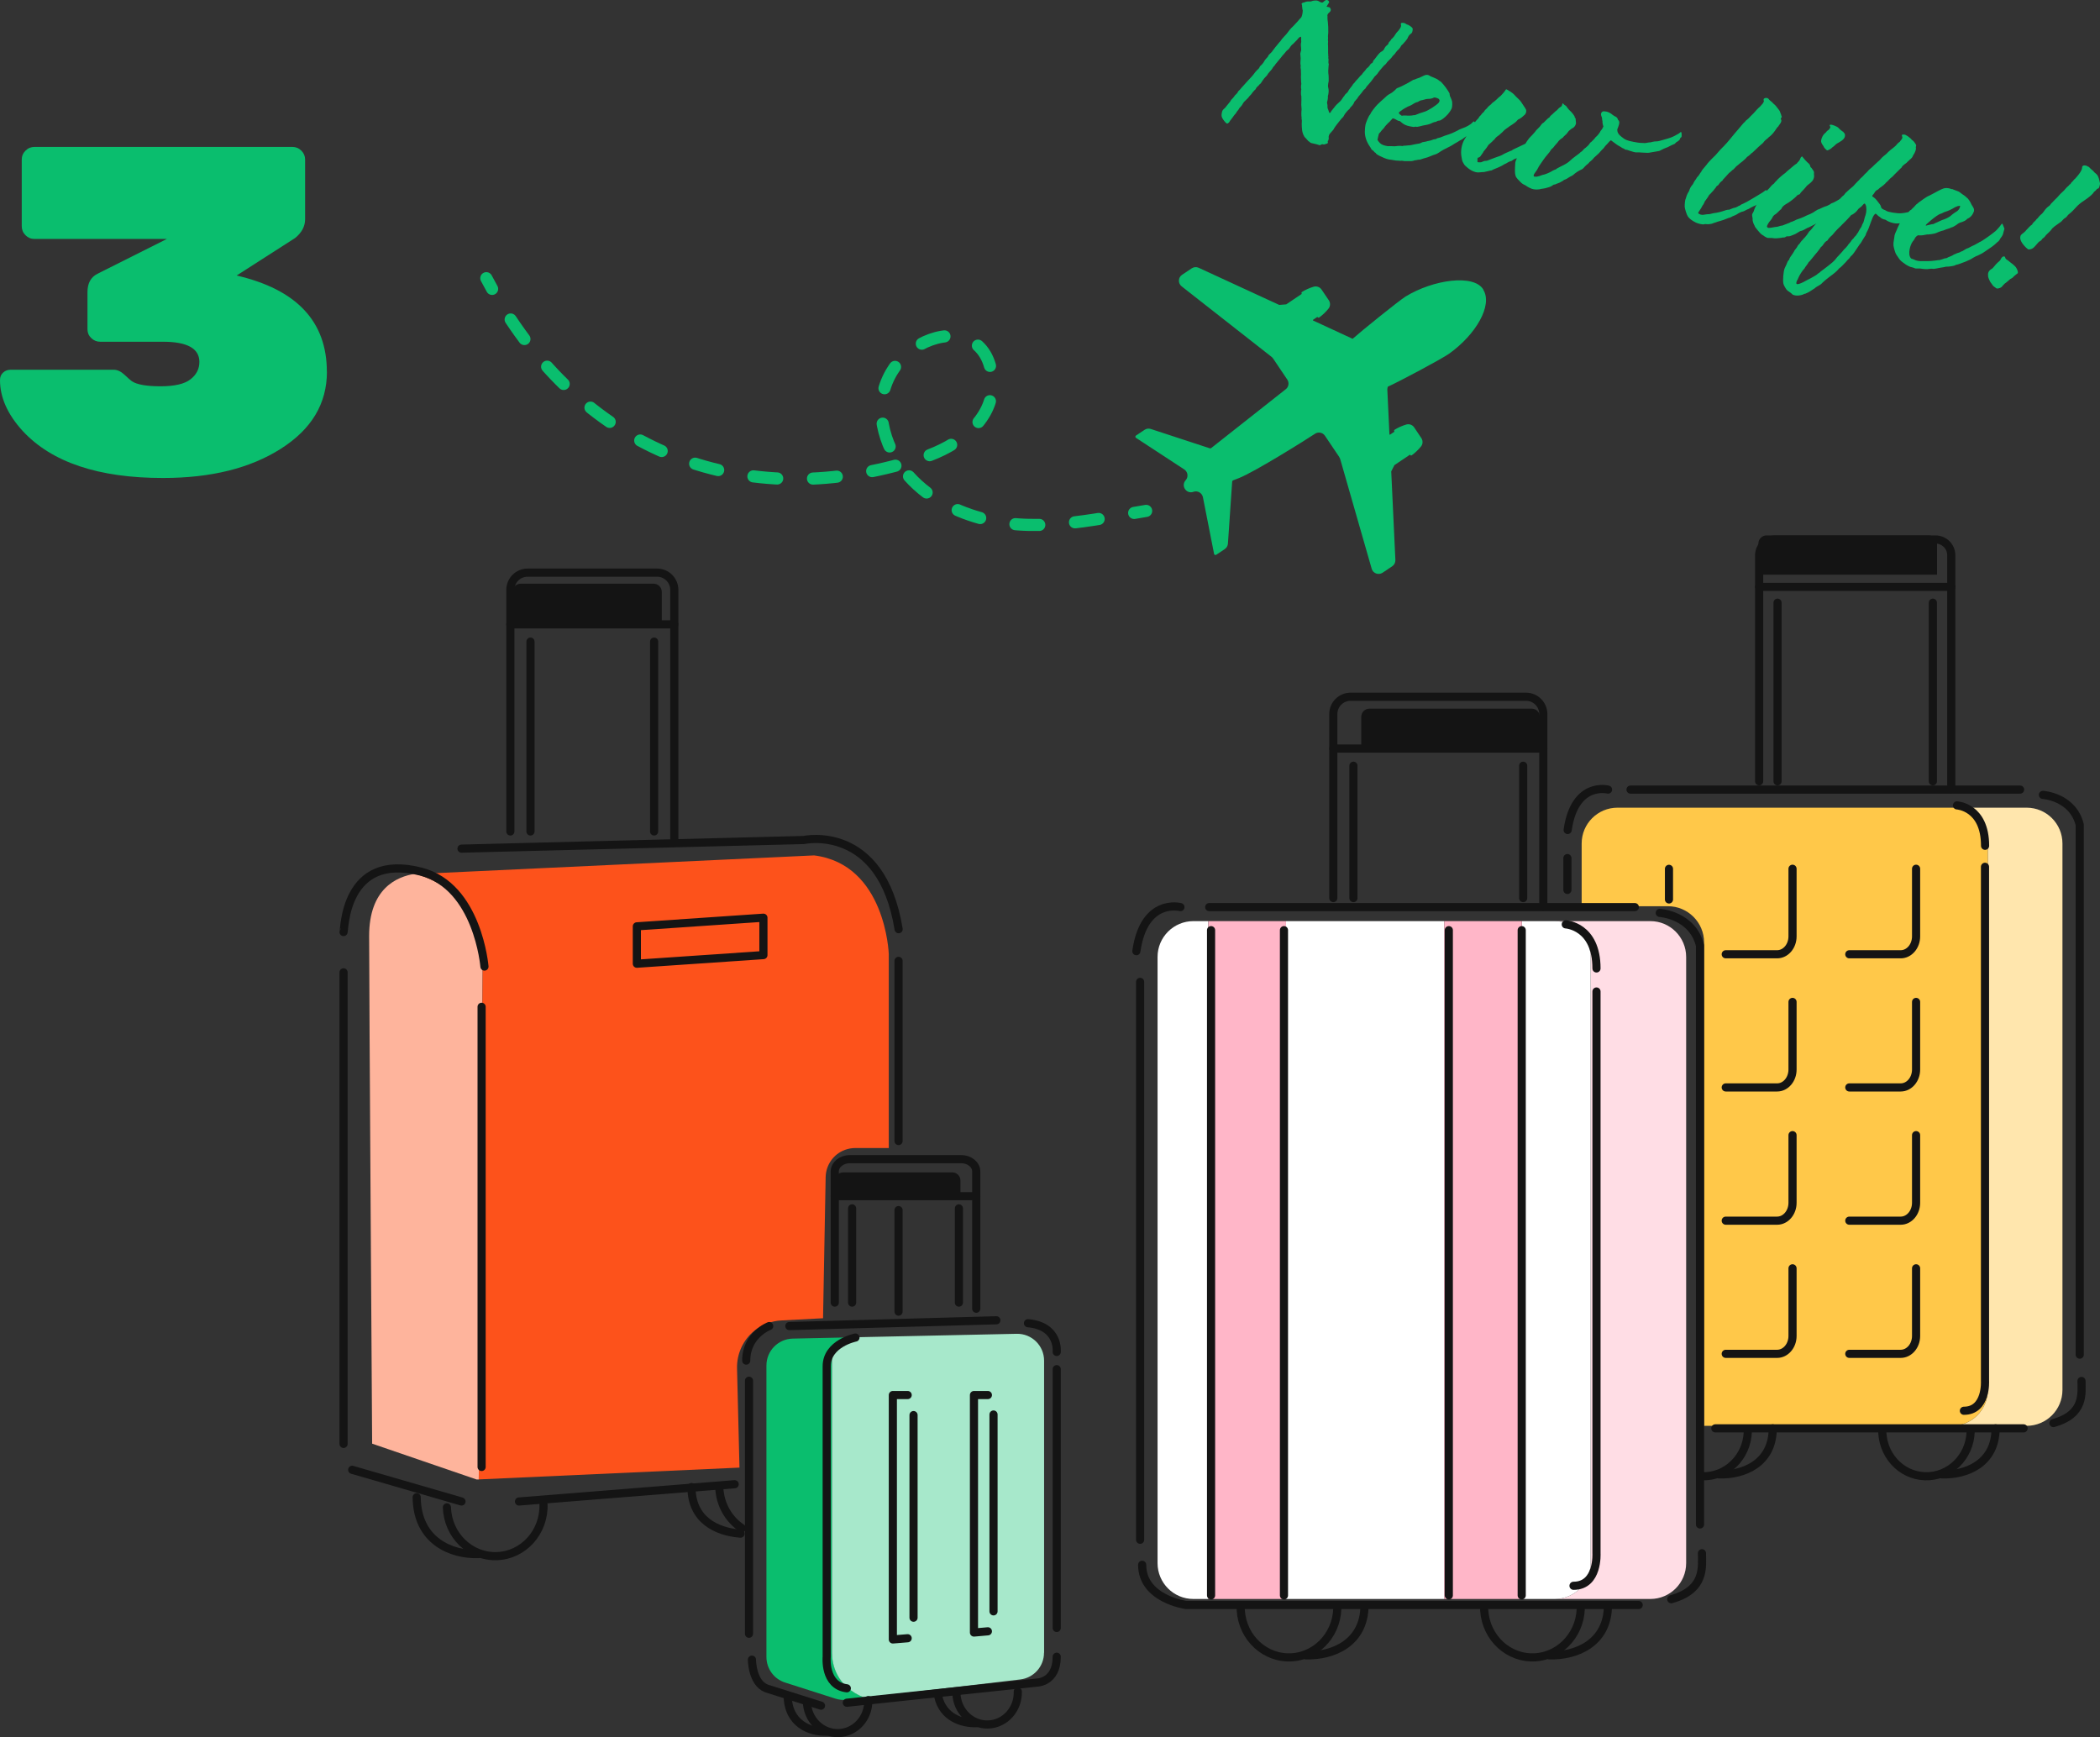 <?xml version="1.0" encoding="UTF-8"?>
<svg id="_レイヤー_1" data-name="レイヤー 1" xmlns="http://www.w3.org/2000/svg" viewBox="0 0 257.83 213.3">
  <rect x="0" y="0" width="257.83" height="213.3" fill="#333333" stroke="none"/>
  <defs>
    <style>
      .cls-1 {
        fill: #feb49c;
      }

      .cls-2 {
        fill: #ffdde5;
      }

      .cls-3 {
        fill: #0abe6e;
      }

      .cls-4 {
        fill: #ffe6ad;
      }

      .cls-5 {
        stroke: #141414;
      }

      .cls-5, .cls-6, .cls-7 {
        fill: none;
        stroke-linecap: round;
        stroke-linejoin: round;
      }

      .cls-8 {
        fill: #a7e8cb;
      }

      .cls-9 {
        fill: #141414;
      }

      .cls-10 {
        fill: #fff;
      }

      .cls-6, .cls-7 {
        stroke: #0abe6e;
        stroke-width: 1.49px;
      }

      .cls-7 {
        stroke-dasharray: 2.93 4.4;
      }

      .cls-11 {
        fill: #fd521b;
      }

      .cls-12 {
        fill: #ffc849;
      }

      .cls-13 {
        fill: #ffb6c8;
      }
    </style>
  </defs>
  <path class="cls-3" d="M40.14,45.63c0,3.92-1.88,7.07-5.66,9.47-3.77,2.4-8.59,3.59-14.47,3.59-7.93,0-13.67-1.93-17.23-5.78-1.86-2.04-2.78-4.12-2.78-6.24,0-.38.12-.69.38-.92.25-.23.55-.35.9-.35h12.7c.42,0,.85.2,1.28.59.42.4.73.67.93.82.62.41,1.79.62,3.51.62s2.95-.28,3.68-.85c.73-.56,1.1-1.28,1.1-2.14,0-1.65-1.49-2.48-4.47-2.48h-7.71c-.43,0-.79-.15-1.1-.45-.31-.3-.46-.66-.46-1.07v-4.57c0-1.09.41-1.84,1.22-2.25l8.53-4.28H4.23c-.43,0-.79-.15-1.1-.46-.31-.31-.46-.68-.46-1.1v-8.18c0-.43.15-.79.46-1.1.31-.31.68-.46,1.1-.46h31.67c.42,0,.79.15,1.1.46.31.31.46.67.46,1.09v7.32c0,.88-.41,1.65-1.22,2.31l-7.19,4.61c7.38,1.71,11.08,5.65,11.08,11.81Z"/>
  <g>
    <g>
      <path class="cls-3" d="M182.11,35.54c-1.16-1.9-6.1-1.23-9.54.87-.79.49-5.44,4.24-6.5,5.19l-4.86-2.25s-.04-.06,0-.08l.5-.34s.06-.01.08.02c.04.06.12.07.18.03.39-.28.84-.7,1.15-1.1.23-.3.23-.71.02-1.02l-.88-1.3c-.21-.31-.59-.46-.96-.36-.49.14-1.05.39-1.45.65-.06.04-.08.12-.04.18.02.03.01.06-.02.08l-1.87,1.26c-.31.02-.55.04-.86.07l-9.89-4.56c-.28-.13-.61-.1-.86.07l-1.18.79c-.5.33-.52,1.05-.05,1.42l11.03,8.65c.07.06.14.12.19.2l1.75,2.6c.27.4.16.95-.24,1.22l-9.06,7.15c-.06.06-.15.09-.23.06l-7.23-2.37c-.26-.08-.54-.05-.77.11l-1.05.7c-.1.07-.1.21,0,.28l5.93,3.88c.45.3.53.93.17,1.33h0c-.62.68.09,1.73.95,1.42.51-.19,1.06.13,1.17.66l1.37,6.96c.02.12.16.17.26.11l1.05-.7c.23-.15.37-.4.39-.67l.52-7.59c0-.09.06-.16.14-.19l.67-.26c1.98-.77,8.48-4.86,9.36-5.45.4-.27.95-.16,1.22.24l1.75,2.6c.04.08.08.17.12.25l3.87,13.48c.16.57.84.82,1.34.49l1.18-.79c.26-.17.4-.46.39-.77l-.51-10.88c.14-.27.25-.5.39-.77l1.92-1.29.03.05c.04.06.12.07.18.03.39-.28.84-.7,1.15-1.1.23-.3.23-.71.02-1.02l-.87-1.3c-.21-.31-.59-.46-.96-.36-.49.14-1.05.39-1.45.65-.06.04-.08.12-.04.18l.03.05-.55.37s-.07,0-.07-.04l-.26-5.5c0-.12.02-.24.06-.35,1.34-.6,6.65-3.42,7.55-4.07,3.28-2.35,5.34-5.92,4.18-7.82Z"/>
      <g>
        <path class="cls-6" d="M59.71,34.16c.23.44.47.88.71,1.31"/>
        <path class="cls-7" d="M62.7,39.23c11.67,17.59,30.65,23.61,50.71,16.92,4.05-1.35,8.55-4.43,8.44-9.1-.26-10.55-15.46-5.4-13.45,5.13.81,4.26,3.85,7.69,7.4,9.6,6.97,3.75,13.97,2.84,21.28,1.58"/>
        <path class="cls-6" d="M139.25,62.98c.49-.09.98-.17,1.47-.25"/>
      </g>
    </g>
    <g>
      <path class="cls-3" d="M163.12.38c-.01.07-.12.18-.17.3l-.08.14.2.04c.2.04.22.05.27.19.08.09.05.14.02.29-.04.09-.17.2-.23.26-.12.08-.19.3-.15.36,0,.02.02.16,0,.26,0,.13.03.34.05.5.04.29.06.84.05,1.28-.03.15-.02.36-.04.46.02.13.02.29,0,.36,0,.1,0,.23.02.29-.02.07,0,.15-.01.18,0,.05-.03.12,0,.21,0,.1.02.78.01,1.06.04.06-.01.18.02.29.03.08.01.18,0,.23,0,.02,0,.1.02.16.04.06-.01.18,0,.28-.02.1,0,.23.02.29.04.06.02.16,0,.23-.04.43-.07.84,0,1.24.02.16,0,.47.01.67-.04.2-.09.45-.08.53-.02.1.02.29.05.4.04.19.04.45-.03.77-.02.07-.07.19-.03.28,0,.08-.02.23-.05.38-.04.17-.09.29-.04.43.03.11.05.27.03.34,0,.08,0,.23.08.35l.11.33c0,.1.12.15.2.04l.09-.19c.08-.03.17-.22.3-.35.18-.27.51-.59.76-.8.07-.06.2-.22.25-.31l.18-.27s.1-.08.1-.11c0-.02.08-.16.21-.27.12-.1.23-.21.23-.24.02-.07.2-.35.33-.5.06-.04.11-.16.21-.27.05-.12.15-.23.18-.25.03-.02.12-.1.17-.2.07-.09.14-.18.17-.2.03-.04.16-.15.26-.28.1-.11.21-.27.33-.35.07-.06.13-.15.17-.22.04-.04.08-.11.11-.13.03-.02.13-.13.2-.22.04-.09.17-.22.21-.27.17-.09.32-.32.37-.39.01-.05.08-.11.14-.18.14-.05.2-.09.23-.24.04-.09.09-.19.12-.21.03-.02.16-.15.24-.29.37-.52.58-.68.69-.73.17-.07.34-.29.38-.44.05-.09.16-.25.36-.39.07-.06.11-.13.12-.21.04-.09.09-.19.15-.2l.14-.18c.02-.07.08-.14.11-.16.05-.01.16-.15.26-.26.07-.11.22-.32.3-.45.13-.13.24-.29.3-.33.02-.07.08-.14.12-.18.1-.13.21-.37.13-.52q-.02-.13.04-.17c.12-.08.47-.03.58.09.07.04.11.08.16.09.08-.03.58.3.64.42.06.07.04.29-.03.51-.02.07-.08.14-.17.2-.07.06-.18.14-.22.21-.04.07-.16.25-.21.4-.1.11-.22.32-.34.42-.08.11-.2.22-.21.24s-.03.04-.09.08c-.03,0-.12.1-.17.22-.05.12-.18.25-.25.34-.09.06-.22.21-.33.35-.04.09-.17.22-.18.25-.09.06-.36.37-.38.44l-.26.26c-.13.13-.29.28-.33.37-.04.07-.14.18-.2.22-.12.08-.22.21-.67.74-.14.18-.26.36-.29.41-.06.04-.12.1-.16.17-.09.03-.23.24-.34.4-.12.18-.39.51-.59.73-.23.24-.35.44-.35.47,0,0-.09.06-.12.1-.06.04-.13.13-.2.22-.04.07-.18.25-.31.4-.13.15-.3.35-.32.42-.04.07-.12.18-.18.22-.03.04-.11.16-.21.24-.03.12-.14.31-.24.44-.13.13-.27.31-.33.37-.02.1-.11.16-.14.18-.08.03-.54.59-.56.69-.04.09-.12.21-.18.27-.16.12-.3.35-.75.9-.11.13-.25.36-.3.43-.09.19-.12.21-.39.51-.22.21-.33.45-.27.69-.03.15-.02.23-.06.3-.09.06-.08.11-.06.17.04.16.01.18-.26.26-.17.07-.27.07-.32.04-.1-.02-.12-.03-.27.05-.12.08-.14.07-.31.01-.09-.04-.34-.1-.54-.14-.32-.07-.4-.08-.5-.18-.04-.06-.13-.1-.16-.11l-.15-.16c-.04-.06-.12-.15-.19-.22-.25-.18-.43-.68-.46-1.02-.01-.05,0-.21-.03-.34-.01-.31-.02-.55,0-.65.01-.05,0-.15,0-.23-.03-.08-.04-.16-.03-.21,0-.02.01-.18-.02-.29-.02-.13,0-.36,0-.52.03-.15.03-.41,0-.6-.03-.21-.02-.39-.01-.44.02-.1,0-.8,0-.88-.04-.06-.06-.35-.03-.7.04-.09.02-.23-.01-.31.02-.1-.02-.29.04-.46-.02-.16-.04-.42-.04-.58-.02-.16-.01-.44,0-.6-.02-.16.01-.31-.01-.31,0,0-.01-.05,0-.08,0-.05.01-.18-.02-.29s-.03-.24-.02-.26.02-.1.01-.18c-.05-.11-.04-.42,0-.88-.01-.08-.03-.24-.03-.37-.04-.16,0-.28.04-.43.06-.17.06-.27.04-.46-.02-.13-.03-.34-.03-.47.03-.15.07-.32.04-.43,0-.08,0-.21,0-.28s0-.13-.02-.16c-.06-.09-.24.03-.49.36l-.46.47c-.18.12-.32.3-.4.43-.05.12-.18.22-.21.27-.09.06-.24.18-.32.3-.1.11-.21.27-.24.29-.04.04-.16.15-.23.26-.08.11-.18.25-.25.31-.04.04-.14.2-.24.29-.08.11-.18.25-.24.29-.04.04-.07.09-.08.11,0,.05-.1.13-.17.22-.09.08-.17.22-.19.27,0,.02-.1.13-.15.2-.07.06-.23.26-.38.44-.09.19-.25.36-.31.4-.06.04-.2.22-.34.42-.12.18-.25.36-.26.39-.02,0-.09.06-.13.1-.04.07-.14.18-.23.24-.07.09-.2.19-.21.27,0,.05-.12.18-.21.24-.07.11-.23.24-.27.33-.04.07-.14.18-.18.22l-.13.13c-.02.07-.38.46-.56.61-.06.04-.17.17-.24.29-.12.23-.23.37-.46.6l-.09.16s-.07.11-.14.18c-.06.06-.14.18-.15.23-.04.04-.11.16-.17.2-.07.06-.18.25-.28.38-.14.15-.21.29-.25.34-.05.01-.09.08-.1.13-.02.1-.26.28-.31.27-.1-.02-.31-.25-.49-.51-.22-.3-.23-.51-.15-.88.06-.27.15-.33.33-.5.06-.04.16-.15.21-.24l.31-.38c.08-.11.21-.24.21-.29.01-.05.14-.2.28-.33.13-.15.24-.29.25-.34.03-.02.12-.08.16-.15.07-.09.16-.15.16-.17s.06-.14.12-.21c.07-.06.25-.23.36-.39.44-.5,1.13-1.24,1.27-1.39.03-.02.1-.11.17-.2.25-.34.32-.42.51-.62.18-.14.26-.26.28-.33.04-.07.05-.14.11-.16.06-.04.35-.34.44-.53.05-.12.16-.25.22-.32.16-.15.3-.33.32-.42.01-.05.14-.18.23-.26.1-.11.25-.23.27-.31.08-.11.61-.8.87-1.09.09-.06.2-.24.28-.36.11-.13.26-.28.33-.37.09-.08.29-.3.41-.48l.28-.36s.1-.08.13-.15c.09-.06.2-.19.33-.32.09-.08.27-.31.4-.43.11-.13.24-.29.3-.35.07-.06.2-.19.24-.29.09-.19.16-.66.14-.8-.04-.06-.06-.19-.05-.27,0-.08-.05-.24-.03-.34-.03-.08-.07-.17-.06-.19.04-.07.21-.16.34-.16l.17-.07c.12-.05.4-.05.55-.04.05,0,.13,0,.19-.04.14-.07.51-.1.66-.07.05.01.22.07.33.15.23.12.33.15.53-.07.07-.06.16-.12.21-.14.22-.08.49.15.37.36Z"/>
      <path class="cls-3" d="M175.56,9.33c.12.05.33.15.5.21.19.09.38.16.51.26.08.09.22.17.25.18.1.02.66.68.95,1.15.18.27.23.38.21.48,0,.1.05.24.15.42.07.17.14.34.16.47.04.45-.02.82-.11.91l-.08.16s-.16.25-.33.45c-.37.41-.86.8-1.07.79-.08,0-.21.03-.27.07-.06.06-.2.11-.28.1-.08.03-.22.06-.28.1-.21.11-.43.2-.83.27-.21.03-.51.1-.71.16-.19.04-.38.08-.4.07-.02-.03-.12-.03-.2-.02-.14.05-.24.03-.64-.05-.45-.09-.68-.22-.88-.36-.31-.27-.35-.3-.46-.3-.05,0-.17-.06-.26-.11-.25-.16-.47-.23-.53-.19,0,.02-.1.13-.21.24-.11.13-.23.26-.32.32-.13.13-.46.47-.47.55,0,.02-.1.11-.2.22-.11.13-.2.22-.21.24s-.05.09-.14.18c-.12.1-.13.13-.21.5l-.08.37.14.21c.2.27.45.43.83.51.17.04.37.08.48.05.1.02.28,0,.44.01.15.03.41,0,.6-.03.18-.01.42-.02.47,0,.07.02.12.03.15,0,.03-.02.11-.03.21-.03l.29-.02s.13-.02.16-.02c.1.02.5-.05.91-.15.16-.02.32-.06.35-.06.03,0,.16-.02.27-.07.11-.05.2-.11.23-.11.02,0,.19-.04.4-.07.19-.06.38-.1.41-.1.05.01.3-.07.55-.17.05,0,.13-.02.21-.03.08,0,.17-.07.23-.11l.38-.1c.17-.07.36-.13.39-.15.06-.04.22-.08.36-.13.47-.14.83-.29,1.41-.59.18-.12.43-.2.54-.25.5-.16,1.05-.48,1.23-.7l.16-.15c.16-.02.38.41.34.59-.04.2-.56.82-.63.8-.02,0-.09.06-.13.13-.06.06-.21.16-.36.24-.14.07-.33.22-.42.28-.09.08-.18.14-.18.14-.02,0-.15.1-.32.17-.12.1-.35.21-.44.27-.12.05-.29.17-.38.23-.12.08-.32.19-.44.25-.43.2-1.01.51-1.29.72-.18.12-.35.21-.43.22-.16.04-.25.08-.92.35-.16.04-.39.13-.52.15l-.39.13c-.08.03-.16.04-.21.03-.03,0-.13,0-.21.03-.08.03-.19.04-.21.03-.03,0-.13.02-.22.06-.11.03-.27.07-.5.05-.15,0-.34,0-.34,0h-.31c-.12-.04-.35-.06-.46-.03-.08-.02-.36-.02-.58-.04-.22-.05-.48-.07-.55-.09-.38-.03-.67-.11-1.31-.42-.26-.11-.49-.26-.57-.35-.03-.08-.1-.12-.13-.13-.02,0-.07-.04-.11-.1-.01-.06-.11-.1-.17-.17-.07-.02-.16-.11-.17-.16s-.15-.26-.27-.44c-.37-.57-.57-1.25-.51-1.89,0-.18.03-.41.05-.51,0-.28.44-1.28.56-1.36.03-.02.07-.09.08-.14.03-.12.55-.82.85-1.12.29-.28.58-.55.83-.76.13-.13.28-.25.32-.3.09-.08.18-.14.62-.39.16-.12.46-.37.5-.44.03-.04.13-.13.21-.14.22-.06,1.34-.63,1.76-.9.09-.06.18-.12.21-.11.02,0,.16-.02.28-.1.14-.05.25-.1.28-.1.03,0,.16-.04.34-.14.17-.09.43-.2.51-.23.27-.05.32-.04.58.09ZM176.32,12.01c-.19-.07-.25-.05-.42.04-.11.05-.27.07-.35.08-.23,0-.5.03-.61.08-.08.03-.22.06-.33.09-.11,0-.27.05-.42.15-.09.06-.2.11-.25.1-.03,0-.14.05-.28.12-.36.24-.67.38-.75.39-.08.03-.75.39-.83.5-.03,0-.09.06-.18.12-.21.14-.2.22,0,.39l.2.14.24-.03c.15,0,.39,0,.49.02.15,0,.36,0,.52-.02.11-.03.27-.05.32-.04.03,0,.16-.02.25-.08.2-.09.48-.19.97-.34.44-.12,1.51-.82,1.75-1.11.15-.23.14-.31,0-.47-.04-.04-.19-.09-.31-.14Z"/>
      <path class="cls-3" d="M206.39,16.85c-.06.04-.1.11-.11.16-.03.15-.13.26-.46.45-.09.06-.15.12-.16.17,0,0-.12.08-.23.11-.14.05-.34.16-.46.22-.14.07-.32.17-.4.18-.19.06-.37.16-.66.3-.09.08-.28.12-.44.14-.51.08-.64.1-.83.14-.19.06-.5.05-.91.02-.46-.04-.71-.04-.79-.03-.13.02-.53-.08-.89-.21-.17-.06-.31-.12-.39-.11-.05.01-.15-.03-.19-.07-.04-.04-.16-.11-.26-.13l-.25-.16s-.11-.08-.16-.09c-.07-.02-.39-.24-.75-.52-.13-.11-.25-.18-.27-.19-.02,0-.09.06-.18.14l-.23.26c-.13.13-.32.32-.47.55-.07.09-.16.15-.19.19s-.16.15-.24.26c-.14.18-.36.37-.64.62-.06.04-.16.15-.23.24s-.2.22-.29.28c-.12.08-.22.19-.26.26-.06.06-.16.15-.25.21l-.22.21c-.18.22-.3.33-.47.39-.25.1-.76.44-.9.59-.09.08-.21.16-.27.18-.08.03-.26.13-.41.23-.15.1-.32.19-.38.21-.08,0-.2.09-.26.15l-.38.21c-.14.05-.31.14-.39.15-.09.06-.2.09-.25.1-.08-.02-.16.04-.22.08-.1.11-.44.25-.68.3-.05.01-.17.04-.19.06-.02,0-.16.04-.27.05-.13.02-.37.05-.54.1-.48.06-.83,0-1.2-.2-.16-.08-.37-.21-.46-.28l-.33-.17c-.07-.04-.2-.15-.29-.24l-.34-.35c-.28-.29-.35-.54-.35-1.05,0-.23.01-.57.03-.77,0-.28.03-.38.21-.76-.11.03-.27.07-.36.13l-.3.2s-.13.02-.25.08c-.09.03-.26.13-.38.21-.14.05-.34.16-.52.28-.18.09-.43.22-.57.27l-.51.21c-.15.1-.29.15-.36.13l-.46.11c-.16.04-.41.1-.51.08l-.37.03c-.4.07-1-.15-1.5-.59-.24-.2-.33-.27-.46-.51-.1-.15-.17-.32-.18-.4l-.07-.4c-.14-.7.01-1.57.41-2.22.07-.09.15-.23.17-.3.05-.09.14-.31.25-.46s.23-.37.3-.45c.05-.14.28-.48.46-.71.01-.05.11-.16.16-.25.07-.09.17-.2.2-.22.07-.06.13-.13.17-.2.02-.07.09-.16.14-.2.07-.06.17-.17.21-.24.07-.09.17-.2.26-.26.04-.07.1-.13.11-.16.01-.05.08-.11.13-.15.06-.04.2-.19.3-.33.12-.1.25-.23.34-.29.04-.04.09-.08.1-.11,0-.02.13-.13.28-.23.12-.1.37-.29.47-.42.12-.1.28-.25.37-.31.13-.13.47-.52.55-.66.02-.07.08-.11.11-.13.08,0,.83.48.93.61.06.09.41.42.64.65.11.07.39.47.76,1.06.06.09.13.23.12.28.04.19-.07.48-.25.59l-.28.25c-.1.08-.24.16-.33.22-.08,0-.23.13-.31.25-.1.11-.41.35-.85.62-.36.26-.7.5-.74.57-.07.09-.19.19-.57.53-.07.06-.18.14-.27.2-.09.06-.19.17-.23.24-.04.07-.11.13-.13.15-.03.02-.16.12-.22.21l-.35.31c-.1.08-.17.17-.17.2-.01.05-.29.43-.47.63-.03.02-.1.11-.11.18l-.37.52s-.09.06-.15.1c-.18.01-.2.09-.18.35v.23s.21.02.21.02c.15,0,.26,0,.32-.04.15-.07.37-.16.47-.14.1.02.32-.06.78-.25l.62-.23c.22-.06.53-.18.71-.29.09-.08.75-.36.95-.45.08,0,.17-.07.2-.09,0-.02.15-.1.26-.15.17-.09.94-.43,1.37-.65.08-.16.22-.34.3-.46.12-.18.22-.29.54-.61l.33-.37c.08-.14.21-.27.28-.33.29-.28.39-.41.5-.57.08-.11.17-.2.22-.21s.18-.14.28-.25l.33-.32c.08-.03.18-.12.21-.16,0-.05.11-.18.23-.26.09-.08.25-.21.25-.23.03-.04.16-.15.25-.23.11-.05.22-.19.28-.25.04-.07.17-.17.26-.23.17-.09.21-.14.24-.29.02-.1.06-.17.07-.19.03,0,.09.07.15.13.08.1.18.14.2.15.05.01.11.1.19.22.1.12.18.24.25.31.29.24.72.77.69.89,0,.02,0,.08.08.12.02.05.05.11.04.16,0,.02,0,.15.02.26.02.13.03.24-.02.36-.11.26-.18.35-.53.54-.21.16-.34.27-.41.38s-.21.29-.37.41c-.13.13-.25.23-.26.28,0,0-.06.06-.15.1-.18.12-.43.35-.48.47l-.13.15c-.1.11-.33.37-.44.53-.06.04-.13.13-.19.17-.03.02-.11.13-.15.2-.02.07-.15.23-.25.34-.2.22-.62.77-.64.82l-.11.16c-.18.25-.44.63-.54.85-.04.09-.17.3-.31.48-.21.29-.23.37-.18.48q.03.08.38.05c.17-.04.38-.08.47-.14l.25-.08c.18-.01.77-.25,1.01-.39.12-.08.32-.19.46-.24.14-.02.23-.11.23-.13,0,0,.23-.13.49-.26.49-.23.93-.48,1.16-.72.14-.15.38-.33.71-.58.15-.1.33-.24.43-.32.07-.09.2-.19.28-.23.06-.04.16-.15.23-.24.06-.06.16-.17.25-.21.12-.1.41-.35.5-.52.04-.07.11-.16.19-.19.16-.15.49-.49.5-.54,0-.02.06-.06.13-.13.18-.14.47-.55.49-.62.01-.07.04-.09.07-.11.03-.02.08-.11.18-.25l.13-.26-.06-.19c-.02-.13-.07-.3-.05-.37,0-.08,0-.15-.02-.16-.02-.03-.02-.13-.03-.24,0-.1-.05-.24-.07-.27-.14-.31-.04-.55.21-.63.1,0,.21,0,.43.04.27.08.46.17.74.41.07.04.16.11.25.16.17.06.3.17.35.31.01.08.07.17.09.17.17.17.15.39-.07.97-.09.16-.07.22-.05.38.05.24.17.42.48.67.46.38.68.48,1.45.63.42.09.77.13.93.14.13,0,.34,0,.46.02.1,0,.29-.02.37-.05.08,0,.17-.04.21-.03.02,0,.21,0,.4-.07.16-.04.4-.07.48-.06.18.01.56-.09,1.42-.35.47-.14.76-.28,1.08-.47.08-.03.15-.1.17-.09.02,0,.09-.06.18-.12.2-.22.26-.13.26.26.01.18-.02.23-.06.3Z"/>
      <path class="cls-3" d="M217.17,12.21l.31.27c.09.04.18.14.17.17.02.03.11.1.2.17.11.1.26.26.31.35.1.12.23.28.29.37s.13.26.16.37c.05.11.1.25.11.33.06.09.05.11.02.16-.1.11-.12.18-.06.3.08.12,0,.34-.17.56-.1.11-.14.2-.15.23,0,.02-.06.06-.13.13-.03.04-.17.22-.29.41-.22.32-.52.64-.73.78-.07.06-.12.1-.13.13,0,0-.09.06-.15.12-.21.16-.41.38-.42.43,0,.02-.13.13-.25.23-.25.21-.47.42-.89.82-.13.15-.28.25-.28.25-.02,0-.08.03-.12.1-.07.06-.2.19-.31.27-.12.08-.21.14-.21.16-.01.05-.17.2-.51.49-.12.08-.37.29-.53.43-.18.12-.37.31-.41.38l-.19.19c-.05.01-.18.12-.25.21l-.28.23c-.04.07-.2.19-.3.33l-.3.33s-.09.08-.13.13c-.01.07-.08.14-.11.16-.15.1-.35.32-.4.41,0,.05-.11.16-.19.19-.09.06-.16.15-.17.17,0,.05-.05.12-.12.18-.06.04-.1.11-.1.13s-.11.13-.21.24l-.2.22s-.07.09-.13.13c-.06.04-.17.2-.22.32l-.29.41c-.09.08-.15.23-.16.28s-.09.16-.12.23c-.07.06-.14.2-.2.32-.05.09-.17.3-.27.43-.18.25-.18.27-.14.33.04.06.13.1.28.16.15.03.25.05.49,0,.16-.02.35-.06.4-.05s.15,0,.26-.02c.11-.03.44-.12.76-.15.27-.05.62-.13.74-.18.25-.1.69-.22.79-.2.03,0,.1,0,.16-.04.23-.11.56-.22.72-.24.08-.03.17-.07.23-.11,0-.02.09-.06.17-.09.05-.01.17-.07.23-.13.06-.04.15-.1.23-.11.14-.05.83-.42,1.17-.64l.77-.46c.35-.19.68-.43.75-.49.07-.06.13-.1.15-.1.07.02.15.13.2.27.03.11.02.13-.1.34-.08.11-.12.21-.13.23-.03.12-.35.47-.62.65-.3.22-.74.47-.79.46-.03,0-.17.09-.37.18-.2.11-.35.21-.38.21-.03,0-.09.03-.17.07-.23.13-.43.22-.46.22-.08-.02-.59.21-.77.36-.14.07-.29.15-.4.18-.09.03-.2.09-.26.13-.06.04-.23.11-.36.13l-.39.15c-.06.04-.31.12-.56.19-.22.06-.44.14-.47.14,0,.02-.12.05-.22.08-.11.03-.22.06-.28.1-.14.07-.62.13-.79.09-.1,0-.23-.02-.29.02-.14.05-.71-.07-.99-.21-.47-.23-.81-.48-1-.77-.14-.21-.37-.96-.38-1.19,0-.36.05-.87.13-.98.01-.05.06-.17.09-.29.02-.1.11-.26.16-.38.08-.11.2-.32.22-.45.06-.17.14-.31.25-.46.1-.11.21-.24.22-.32l.17-.3c.1-.13.21-.27.22-.32,0-.02.04-.09.07-.11.03-.02.13-.13.21-.24.05-.09.15-.23.19-.3.06-.06.13-.15.15-.23,0-.02.15-.23.29-.38l.31-.37c.09-.16.49-.6,1.09-1.17.1-.11.3-.33.44-.5.14-.15.3-.35.4-.43l.26-.26s.14-.18.24-.26c.13-.15.5-.57.96-1.15.62-.73,1.13-1.34,1.2-1.41l.09-.06s.08-.11.14-.18c.09-.08.27-.2.37-.31.1-.11.33-.37.55-.56l.43-.48c.07-.06.17-.17.26-.26.09-.06.19-.17.22-.21l.27-.31c.13-.23.15-.23.1-.37-.04-.19.02-.23.21-.29.21-.03.31.01.48.2Z"/>
      <path class="cls-3" d="M221.26,19.2s.06.09.14.18c.06.09.27.31.46.51.29.24.37.36.39.49,0,.08.07.17.07.17.03,0,.13.1.23.28.18.24.18.27.16.47,0,.1,0,.23.02.26,0,.02,0,.15-.03.28-.09.32-.23.49-.78.9-.06.04-.13.13-.16.17-.04.07-.21.24-.34.39-.16.15-.3.33-.36.39-.05.14-.17.22-.25.21-.05-.01-.17.09-.37.31-.32.3-.81.66-1.19.87-.21.11-.5.39-.53.54,0,.02-.04.09-.13.13l-.35.34c-.13.13-.25.23-.28.23-.05,0-.31.25-.33.35s-.3.48-.43.61c-.07.09-.23.37-.26.49-.01.05,0,.1.05.14.08.09.11.08.4.06.16-.02.35-.06.4-.07.06-.01.16-.04.29-.04.1,0,.27-.05.41-.1.14-.05.27-.07.32-.06.03-.02.17-.07.31-.12l.45-.17c.11-.03.2-.09.2-.09,0-.02.12-.08.25-.1.14-.05.28-.12.37-.16.06-.04.2-.11.31-.14.27-.07,1.01-.39,1.04-.43.03-.02.14-.07.28-.12l.25-.1s.09-.06.17-.09.26-.13.38-.23l.38-.23c.08,0,.28-.1.42-.17.17-.09.37-.16.45-.19.19-.04.51-.21.63-.28.06-.06.15-.12.18-.12.05,0,.31-.12.54-.25.38-.23.47-.26.56-.22.15.03.17.17.12.41-.09.16-.2.35-.48.57l-.29.28c-.04.07-.14.15-.17.2-.05.01-.12.08-.16.15-.04.04-.16.12-.27.18-.12.08-.3.2-.39.28-.16.17-.4.31-.56.35-.05.01-.21.11-.31.25-.15.1-.33.24-.45.29-.14.05-.34.16-.49.24l-.43.22c-.11.03-.34.14-.46.22-.12.08-.32.17-.43.2-.21.03-.28.1-.6.29-.06.06-.29.17-.52.25-.28.12-.45.17-.57.14-.13,0-.21,0-.3.09-.06.04-.17.07-.2.06-.05-.01-.21,0-.37.05-.37.05-.77.08-.96.03-.1-.02-.25-.03-.36-.02-.1,0-.26,0-.31-.01-.15-.03-.47-.23-.76-.44-.16-.11-.82-.92-.81-.97,0-.02-.03-.11-.09-.2-.11-.2-.22-.56-.18-.76,0-.08-.05-.24-.06-.35-.01-.18,0-.21.06-.3.04-.07.16-.25.19-.43.06-.17.15-.36.2-.45.04-.07.09-.16.1-.21.01-.05.05-.14.12-.21.04-.04.11-.13.15-.2.02-.1.09-.16.12-.18s.06-.06.08-.11c0-.05.05-.12.08-.14l.11-.16s.1-.11.17-.17l.27-.33c.1-.13.28-.33.4-.43.1-.13.26-.28.34-.39.09-.08.19-.19.25-.21.04-.04.09-.06.1-.11,0-.02.1-.13.2-.22.1-.11.2-.19.2-.22,0-.02.64-.59.94-.79.1-.11.32-.3.47-.42.57-.5.75-.62.84-.68.08-.03.12-.08.12-.1s.1-.11.2-.22c.1-.11.18-.25.19-.3,0-.05.06-.14.09-.19.06-.06.1-.11.12-.1ZM225.74,15.73c.15.16.33.3.48.41.08.02.12.05.11.1,0,0,.04.03.08.09.07.04.1.12.11.23.03.34-.18.61-.71.91-.2.11-.38.21-.38.23l-.25.23c-.15.1-.31.25-.37.31l-.29.17-.19.06-.13-.1c-.08-.1-.22-.2-.25-.28-.03-.08-.13-.26-.21-.35-.18-.27-.2-.43-.07-.79.12-.31.26-.49.44-.63.09-.06.13-.13.13-.15,0-.02.1-.08.16-.15.11-.05.22-.19.26-.26.08-.14.08-.16.03-.25-.08-.12-.07-.17.04-.2.19-.04.88.23,1.02.42Z"/>
      <path class="cls-3" d="M233.94,16.57c.19.07.48.28.66.45.08.12.19.22.24.23.07.04.19.19.29.34.14.21.15.26.11.36-.02.07-.04.2,0,.28-.01.18-.14.56-.32.79-.04.09-.12.21-.14.28-.04.04-.11.16-.2.22-.09.06-.15.12-.15.12-.01.05-.07.09-.13.13-.07.06-.12.1-.13.13,0,.02-.13.13-.31.25-.18.14-.31.25-.36.36-.04.07-.08.14-.11.13l-.84.83c-.11.16-.29.28-.35.34-.09.06-.19.17-.25.23-.07.09-.2.22-.3.3-.09.08-.19.17-.2.22,0,0-.12.08-.22.19-.12.08-.33.24-.46.34-.11.13-.25.23-.28.23-.1,0-.34.27-.36.37,0,.02-.08.11-.14.18-.13.13-.15.23-.08.27.28.16.44.35.71.71.19.22.32.45.31.5.02.16.12.28.33.38.12.03.24.1.31.14.15.16,1.42.37,1.9.31.28,0,1.29-.23,1.42-.27.06-.04.25-.08.41-.12.16-.04.36-.13.45-.17.09-.06.2-.11.23-.11,0,0,.08,0,.16-.04.06-.04.23-.11.36-.13.11-.05.32-.17.44-.25.24-.18.33-.22.33-.09l-.05.22c-.03.12-.08.27-.17.43-.16.28-.25.34-.58.58-.56.45-.7.53-.9.59l-.28.12c-.22.19-1.34.5-1.72.47-.16,0-.39,0-.52.02-.4.05-1.08-.12-1.49-.41-.07-.04-.16-.08-.19-.07-.11,0-.46-.17-.51-.26-.04-.04-.11-.1-.16-.11-.04-.04-.16-.11-.24-.21-.06-.06-.15-.14-.18-.14-.02,0-.12.08-.19.17-.12.18-.2.35-.38.85-.25.72-.36.98-.48,1.19-.08.14-.14.28-.15.36,0,.05-.05.14-.08.16-.04.07-.18.27-.3.48-.12.21-.24.42-.27.44-.03.02-.17.2-.29.4-.24.39-.71,1.04-.76,1.06-.02,0-.1.11-.2.19-.05.12-.18.25-.25.31-.06.04-.19.19-.3.33-.24.26-.69.71-.74.72-.03.02-.09.06-.12.1-.18.25-.59.6-1.1.96-.37.29-.68.53-.87.72-.2.22-.35.32-.49.39-.11.05-.29.17-.38.23-.1.11-.27.2-.36.26l-.45.29c-.17.09-.37.18-.46.22-.1,0-.19.06-.22.06-.04.07-.58.19-.81.17-.18.01-.5-.08-.57-.14-.01-.05-.17-.16-.31-.27-.18-.12-.34-.23-.38-.29-.14-.18-.37-.57-.41-.76-.09-.43,0-1.52.16-1.9l.19-.4c.11-.29.21-.5.27-.56.05-.01.09-.08.11-.16,0-.05.07-.19.14-.28.18-.25.43-.61.45-.68,0-.05.08-.14.33-.47.04-.09.11-.18.12-.21,0,0,.04-.09.1-.13.07-.06.13-.13.14-.15,0-.02.19-.3.35-.44.04-.04.15-.2.3-.33.11-.16.23-.26.24-.29,0-.02.05-.09.11-.16.04-.07.08-.16.11-.16.01-.05.04-.09.1-.13.07-.06.2-.19.3-.33.08-.11.18-.25.21-.27,0-.02.1-.11.17-.2l.45-.45s.1-.11.14-.18c0-.02.08-.11.13-.15.07-.06.16-.15.2-.22.17-.22.47-.55.9-1l.39-.38c.06-.06.2-.19.29-.28.34-.29.57-.53.71-.68.07-.09.17-.17.23-.21.06-.04.16-.15.23-.26.08-.11.17-.2.2-.19,0-.02.1-.11.19-.19.1-.11.28-.25.38-.33.18-.14.28-.23.58-.58.04-.04.16-.15.23-.24.09-.06.19-.17.23-.24.04-.04.13-.15.22-.21.09-.06.19-.19.26-.26.07-.09.21-.24.32-.32.1-.11.26-.26.3-.33.07-.06.2-.19.29-.25.09-.06.25-.23.38-.36l.48-.44c.16-.12.35-.34.46-.47.12-.1.32-.3.44-.37.12-.1.25-.23.29-.28.07-.09.5-.44.69-.58.09-.06.22-.19.31-.27.07-.11.23-.26.3-.33.09-.06.18-.12.18-.14,0-.02.08-.11.15-.2.17-.2.19-.3.12-.47-.05-.14-.04-.19.15-.2.1,0,.2.02.28.03ZM228.94,25c-.07-.02-.2.11-.38.33l-.28.23c-.06.01-.13.13-.19.19-.04.07-.14.18-.18.22-.13.15-.5.41-.55.4-.03,0-.08.03-.12.08-.11.16-.66.72-.83.89-.12.1-.26.26-.36.36l-.39.38c-.26.26-.43.45-.61.68-.07.09-.16.17-.19.19-.09.06-.46.47-.47.55,0,.02-.09.08-.18.12-.09.06-.19.17-.3.33-.11.16-.22.32-.28.33-.06.04-.09.08-.1.11,0,.02-.29.41-.43.58-.07.06-.24.29-.62.75-.17.22-.35.42-.38.44-.05.01-.06.06-.07.09,0,.02-.11.16-.23.34-.13.15-.21.29-.23.34,0,.02-.07.09-.13.15-.16.17-.51.72-.61.96-.05.12-.1.21-.11.26-.1.11-.22.45-.16.53.04.06.06.06.17.06.21-.03.55-.17.99-.42l.78-.41c.26-.15.56-.32.62-.39.04-.04.1-.11.12-.1.02,0,.08-.03.15-.1.06-.06.28-.25.52-.41,1.01-.77,1.29-1,1.55-1.36.07-.09.17-.22.23-.26l.46-.5c.17-.22.38-.46.47-.52.06-.06.14-.18.21-.24.02-.07.12-.18.18-.25.07-.09.23-.24.29-.38.09-.08.17-.22.21-.24.05-.01.09-.08.1-.11s.08-.11.17-.2c.09-.08.17-.17.17-.2,0-.02.05-.12.12-.18.06-.06.11-.16.12-.21l.17-.3c.11-.13.23-.34.25-.47.05-.12.13-.26.17-.33.02-.07.08-.24.11-.39.03-.15.11-.39.16-.53.13-.39.13-1.01,0-1.24-.04-.08-.09-.17-.12-.18Z"/>
      <path class="cls-3" d="M239.65,23.2c.07.04.29.11.43.17.29.09.46.17.59.28.06.06.38.29.52.37l.2.17c.06.06.13.13.15.13.05.01.37.46.42.6.01.06.09.17.13.26.06.09.16.24.21.35q.11.23.04.45c-.12.31-.27.54-.51.72-.12.08-.24.16-.26.15-.02,0-.06.04-.09.06-.05.12-.4.31-.87.44-.08.03-.29.15-.45.29-.18.12-.38.23-.47.26-.13.02-.22.06-.25.1l-.33.11c-.14.05-.3.09-.36.13-.06.04-.22.08-.36.11-.11.05-.3.09-.42.15-.09.06-.25.1-.34.14-.14.07-.91.17-1.04.15-.03,0-.16.02-.27.05-.22.06-.64.08-.76.05-.12-.03-.37.18-.47.39-.05.09-.13.26-.23.34-.4.54-.58,1.56-.33,1.97.1.15.12.18.32.22l.38.16c.17.06.57.12.81.09.08,0,.26,0,.41,0,.44.01.99-.03,1.26-.08.13-.02.27-.05.29-.04.07.02.35-.06.57-.14.09-.06.25-.08.33-.09.08,0,.17-.04.22-.08.04-.04.14-.07.2-.09.14-.05.42-.17.55-.27.06-.04.14-.07.14-.07.03,0,.1,0,.17-.07.05-.01.2-.09.33-.11.11-.03.2-.09.2-.09,0-.02.07-.06.17-.07.08-.03.17-.09.2-.11.04-.04.2-.11.35-.21.16-.04.39-.15.51-.23.12-.05.35-.19.52-.25.15-.1.38-.21.47-.26.09-.06.18-.12.2-.11.05.01,1.01-.64,1.38-.93.39-.28.62-.49.72-.62l.2-.22c.07-.09.17-.2.22-.29.07-.09.14-.18.16-.17.03,0,.12.15.17.32l.12.31-.11.39c-.07.35-.14.44-.26.62-.1.11-.19.27-.22.34-.04.07-.11.16-.15.2-.06.01-.18.14-.28.23-.26.26-.74.6-1.4,1.03l-.15.1c-.12.1-.87.47-.92.46-.02,0-.17.09-.35.19-.3.2-.38.23-.95.48-.67.25-.98.37-1.08.37-.05.01-.17.04-.2.09-.17.07-.89.18-1.01.15-.05,0-.1,0-.16.02-.03.02-.38.08-.67.12l-.46.09c-.16.04-.37.05-.42.04-.15-.03-.23-.02-.71.04-.18-.01-.44-.01-.58-.04-.15-.03-.4-.06-.56-.04-.21,0-.29.02-.43-.06-.09-.04-.22-.07-.29-.09-.2-.02-.6-.2-1.05-.55-.38-.28-.42-.34-.7-.76-.18-.24-.29-.47-.29-.5l-.08-.25c-.05-.14-.1-.38-.14-.57-.02-.29-.02-.39.11-1.14,0-.13.07-.32.11-.42l.19-.43c.17-.43.42-.92.52-1.03.07-.06.11-.16.12-.18,0-.05.25-.34.34-.42.06-.04.24-.26.51-.59.07-.09.13-.15.16-.17.05.01.17-.09.28-.23.13-.13.26-.23.26-.26.13-.15.23-.26.29-.28l.19-.17c.19-.14,1-.72,1.14-.77.02,0,.31-.14.58-.29.99-.54,1.3-.69,1.54-.71.21-.03.61.02.8.14ZM240.32,25.33c-.11.03-.28.1-.37.16-.27.18-.81.43-1.08.5-.11.03-.28.1-.37.16-.06.04-.2.09-.25.1-.22.06-.67.38-1.14.77l-.31.27c-.18.14-.38.33-.36.39,0,.02.04.04.13,0,.22-.06.66-.17.81-.17.08-.03.2-.09.26-.13.08-.03.14-.07.17-.07.02,0,.11-.05.23-.11l.4-.18c.41-.12.73-.29,1-.47.13-.13.31-.25.38-.31.09-.06.24-.18.39-.26.18-.12.24-.18.36-.39.05-.12.11-.26.08-.27,0-.08-.01-.05-.31-.01Z"/>
      <path class="cls-3" d="M246.18,31.6c.04.16.13.26.32.35.09.07.27.21.38.31.13.11.32.22.38.31.32.22.56.79.47.98-.04.04-.12.1-.21.16-.09.06-.22.19-.29.25-.08.11-.19.19-.28.23-.08.03-.2.11-.24.16s-.19.17-.34.29c-.18.12-.37.29-.47.42-.15.2-.21.24-.4.31-.28.1-.38.08-.55-.09-.07-.04-.13-.1-.16-.11-.03,0-.13-.13-.23-.28l-.2-.27s-.22-.43-.26-.62c-.06-.45.01-.69.35-.94.12-.05.28-.2.32-.27.11-.16.47-.55.66-.69.12-.1.19-.19.29-.41.04-.04.08-.11.16-.17.14-.07.29-.04.32.09ZM256.44,20.47c.17.19.34.35.45.43.07.04.15.13.19.19.04.06.17.17.26.24.2.17.31.37.42.86.06.22.09.33.06.48-.07.35-.15.49-.26.49-.05-.01-.14.07-.18.14-.04.07-.14.15-.2.19-.06.04-.16.15-.2.24-.21.24-.55.53-1.06.87-.54.35-.79.59-1.03.85s-.56.61-.81.79c-.12.08-.22.21-.26.26-.04.07-.14.18-.26.26-.12.05-.27.2-.34.29-.08.11-.26.26-.56.45-.3.2-.55.4-.68.53l-.21.27s-.23.26-.45.45c-.07.06-.2.19-.27.31-.07.09-.16.17-.22.19-.03.02-.1.08-.14.15-.04.09-.13.15-.22.21-.09.03-.24.16-.35.31-.42.51-.53.59-.78.67-.13.02-.27.05-.29.04-.12-.03-.51-.41-.71-.69-.32-.43-.38-.8-.22-1.08.06-.06.19-.19.34-.29.13-.1.28-.25.32-.32.26-.28.57-.61.61-.6.03,0,.06-.06.12-.1.01-.07.12-.21.21-.29l.2-.19s.08-.11.14-.18c.09-.06.15-.12.16-.15.01-.05.38-.44.43-.45.02,0,.16-.15.27-.31.22-.32.38-.49.6-.65.09-.06.19-.14.22-.21.04-.07.14-.2.23-.26l.33-.35c.12-.1.29-.28.36-.36l.23-.26c.06-.06.2-.22.33-.32s.29-.28.37-.39c.1-.11.23-.26.32-.32.06-.06.15-.12.16-.17,0-.02.04-.07.09-.06.03-.02.09-.08.1-.13.04-.07.07-.11.1-.13,0,0,.1-.08.17-.17.08-.11.17-.22.23-.24l.21-.24c.1-.11.21-.27.27-.33.21-.27.38-.59.39-.77.01-.18.02-.23.19-.3.14-.05.46.04.58.17Z"/>
    </g>
    <g>
      <g>
        <path class="cls-4" d="M248.82,99.17h-9.17c2.43,0,4.4,1.97,4.4,4.4v67.1c0,2.43-1.97,4.4-4.4,4.4h9.17c2.43,0,4.4-1.97,4.4-4.4v-67.1c0-2.43-1.97-4.4-4.4-4.4Z"/>
        <path class="cls-12" d="M239.66,99.17h-41.07c-2.43,0-4.4,1.97-4.4,4.4v7.7h10.59c2.45,0,4.44,1.99,4.44,4.44v59.36h30.43c2.43,0,4.4-1.97,4.4-4.4v-67.1c0-2.43-1.97-4.4-4.4-4.4Z"/>
        <path class="cls-9" d="M216.89,65.74h19.93c.55,0,1,.45,1,1v3.82h-21.93v-3.82c0-.55.45-1,1-1Z"/>
      </g>
      <g>
        <path class="cls-2" d="M202.62,113.1h-11.73c2.43,0,4.4,1.97,4.4,4.4v74.43c0,2.43-1.97,4.4-4.4,4.4h11.73c2.43,0,4.4-1.97,4.4-4.4v-74.43c0-2.43-1.97-4.4-4.4-4.4Z"/>
        <g>
          <path class="cls-10" d="M146.52,113.1c-2.43,0-4.4,1.97-4.4,4.4v74.43c0,2.43,1.97,4.4,4.4,4.4h1.83v-83.23h-1.83Z"/>
          <rect class="cls-10" x="157.89" y="113.1" width="19.43" height="83.23"/>
          <path class="cls-10" d="M190.89,113.1h-4.03v83.23h4.03c2.43,0,4.4-1.97,4.4-4.4v-74.43c0-2.43-1.97-4.4-4.4-4.4Z"/>
          <rect class="cls-13" x="148.36" y="113.1" width="9.53" height="83.23"/>
          <rect class="cls-13" x="177.32" y="113.1" width="9.53" height="83.23"/>
        </g>
        <path class="cls-9" d="M168.13,87.01h19.93c.55,0,1,.45,1,1v3.82h-21.93v-3.82c0-.55.45-1,1-1Z"/>
      </g>
      <g>
        <g>
          <path class="cls-3" d="M102.16,202.93v-35.86c0-1.22.67-2.28,1.66-2.85l-6.49.14c-1.79.04-3.23,1.5-3.23,3.3v35.79c0,1.44.93,2.71,2.29,3.14l6.19,1.98c.45.14.92.19,1.39.13l2.19-.26c-3.52-1.39-4-4.17-4-5.53Z"/>
          <path class="cls-8" d="M128.19,202.93v-35.86c0-1.85-1.52-3.34-3.37-3.3l-21.01.45c-.99.57-1.66,1.62-1.66,2.85v35.86c0,1.36.48,4.14,4,5.53l19.12-2.25c1.66-.2,2.91-1.6,2.91-3.28Z"/>
        </g>
        <path class="cls-9" d="M103.52,143.95h13.4c.55,0,1,.45,1,1v1.7h-15.4v-1.7c0-.55.45-1,1-1Z"/>
      </g>
      <g>
        <path class="cls-9" d="M63.92,71.67h16.33c.55,0,1,.45,1,1v4.13h-18.33v-4.13c0-.55.45-1,1-1Z"/>
        <g>
          <path class="cls-1" d="M50.96,107.29c-2.28.34-5.64,1.83-5.64,7.64s.37,62.33.37,62.33l12.83,4.4h.26s.48-62.33.48-62.33c0-8.44-5.04-11.16-8.29-12.04Z"/>
          <path class="cls-11" d="M99.96,105.03l-46.93,2.2s-.89-.12-2.06.06c3.26.88,8.29,3.61,8.29,12.04l-.48,62.32,32.01-1.45-.3-12.19c-.04-1.79.75-3.51,2.15-4.63h0c.94-.75,2.09-1.19,3.29-1.25l5.12-.27.32-17.33c.03-1.49.96-2.82,2.36-3.34h0c.41-.15.84-.23,1.28-.23h4.11v-23.83s-.37-11-9.17-12.1Z"/>
        </g>
      </g>
      <g>
        <g>
          <line class="cls-5" x1="42.18" y1="177.29" x2="42.18" y2="119.39"/>
          <path class="cls-5" d="M42.18,114.44c.13-.13,0-9.89,9.53-7.41,6.97,1.81,7.77,11.65,7.77,11.65"/>
          <line class="cls-5" x1="59.13" y1="123.62" x2="59.13" y2="180.12"/>
          <line class="cls-5" x1="43.24" y1="180.47" x2="56.66" y2="184.36"/>
          <line class="cls-5" x1="63.72" y1="184.36" x2="90.2" y2="182.24"/>
          <path class="cls-5" d="M56.66,104.2l42.02-1.06s9.53-2.12,11.65,10.95"/>
          <line class="cls-5" x1="110.32" y1="117.98" x2="110.32" y2="140.1"/>
          <line class="cls-5" x1="110.32" y1="148.58" x2="110.32" y2="161.05"/>
          <g>
            <path class="cls-5" d="M62.66,102.09v-29.66c0-1.17.95-2.12,2.12-2.12h15.89c1.17,0,2.12.95,2.12,2.12v30.72"/>
            <line class="cls-5" x1="62.66" y1="76.66" x2="82.78" y2="76.66"/>
            <line class="cls-5" x1="65.13" y1="102.09" x2="65.13" y2="78.78"/>
            <line class="cls-5" x1="80.31" y1="102.09" x2="80.31" y2="78.78"/>
          </g>
          <g>
            <path class="cls-5" d="M54.87,185.08c.11,3.42,2.86,6.1,6.13,5.99s5.84-2.96,5.73-6.38"/>
            <path class="cls-5" d="M51.16,183.84c.05,5.42,4.31,7.08,7.58,6.98"/>
          </g>
          <g>
            <path class="cls-5" d="M88.31,182.6c.07,2.13,1.17,3.98,2.78,5.04"/>
            <path class="cls-5" d="M84.9,182.59c0,4.02,3.06,5.49,6.02,5.72"/>
          </g>
          <polygon class="cls-5" points="93.73 117.27 78.19 118.33 78.19 113.74 93.73 112.68 93.73 117.27"/>
        </g>
        <g>
          <g>
            <path class="cls-5" d="M102.49,159.94v-16.1c0-.83.82-1.51,1.83-1.51h13.71c1.01,0,1.83.68,1.83,1.51v16.85"/>
            <line class="cls-5" x1="102.49" y1="146.87" x2="119.86" y2="146.87"/>
            <line class="cls-5" x1="104.62" y1="159.94" x2="104.62" y2="148.37"/>
            <line class="cls-5" x1="117.73" y1="159.94" x2="117.73" y2="148.37"/>
          </g>
          <g>
            <path class="cls-5" d="M99.07,208.99c.07,2.17,1.81,3.87,3.89,3.81,2.08-.07,3.71-1.88,3.64-4.05"/>
            <path class="cls-5" d="M96.71,208.2c.03,3.44,2.74,4.5,4.82,4.43"/>
          </g>
          <g>
            <path class="cls-5" d="M117.43,207.93c.07,2.17,1.81,3.87,3.89,3.81s3.71-1.88,3.64-4.05"/>
            <path class="cls-5" d="M115.2,208.33c.57,2.51,2.87,3.31,4.69,3.25"/>
          </g>
          <path class="cls-5" d="M94.44,162.82s-2.82,1.06-2.82,4.24"/>
          <line class="cls-5" x1="91.96" y1="169.53" x2="91.96" y2="200.6"/>
          <path class="cls-5" d="M92.32,203.78s0,2.82,1.77,3.53l6.71,2.12"/>
          <path class="cls-5" d="M103.97,209.07l23.3-2.47s2.47,0,2.47-3.18"/>
          <line class="cls-5" x1="129.74" y1="199.89" x2="129.74" y2="168.11"/>
          <path class="cls-5" d="M129.74,166s.35-3.18-3.53-3.53"/>
          <line class="cls-5" x1="96.91" y1="162.82" x2="122.33" y2="162.11"/>
          <path class="cls-5" d="M105.03,164.23s-3.53.71-3.53,3.53v35.66s-.35,3.53,2.47,3.88"/>
          <g>
            <g>
              <polyline class="cls-5" points="111.44 201.15 109.62 201.3 109.62 171.29 111.44 171.29"/>
              <line class="cls-5" x1="112.16" y1="173.75" x2="112.16" y2="198.63"/>
            </g>
            <g>
              <polyline class="cls-5" points="121.29 200.3 119.58 200.45 119.58 171.29 121.29 171.29"/>
              <line class="cls-5" x1="121.98" y1="173.68" x2="121.98" y2="197.85"/>
            </g>
          </g>
        </g>
        <g>
          <path class="cls-5" d="M144.93,111.38s-4.47-1.18-5.41,5.41"/>
          <line class="cls-5" x1="148.46" y1="111.38" x2="200.72" y2="111.38"/>
          <path class="cls-5" d="M203.78,112.09s4,.24,4.94,4v71.09"/>
          <path class="cls-5" d="M208.96,190.71c0,1.65.47,4.47-3.77,5.65"/>
          <path class="cls-5" d="M201.19,197.07h-55.55s-5.41-.71-5.41-4.94"/>
          <line class="cls-5" x1="139.98" y1="189.06" x2="139.98" y2="120.56"/>
          <line class="cls-5" x1="148.69" y1="114.21" x2="148.69" y2="195.89"/>
          <line class="cls-5" x1="157.64" y1="114.21" x2="157.64" y2="195.89"/>
          <line class="cls-5" x1="177.88" y1="114.21" x2="177.88" y2="195.89"/>
          <line class="cls-5" x1="186.83" y1="114.21" x2="186.83" y2="195.89"/>
          <path class="cls-5" d="M192.24,113.5s3.77.19,3.77,5.41"/>
          <path class="cls-5" d="M196.01,121.74v68.97s.24,4-2.82,4"/>
          <g>
            <path class="cls-5" d="M164.19,197.51c-.11,3.42-2.86,6.1-6.13,5.99-3.27-.11-5.84-2.96-5.73-6.38"/>
            <path class="cls-5" d="M167.53,197.07c0,4.71-3.94,6.28-7.21,6.18"/>
          </g>
          <g>
            <path class="cls-5" d="M194.08,197.51c-.11,3.42-2.86,6.1-6.13,5.99-3.27-.11-5.84-2.96-5.73-6.38"/>
            <path class="cls-5" d="M197.42,197.07c0,4.71-3.94,6.28-7.21,6.18"/>
          </g>
          <g>
            <path class="cls-5" d="M163.7,110.27v-22.6c0-1.17.95-2.12,2.12-2.12h21.54c1.17,0,2.12.95,2.12,2.12v23.66"/>
            <line class="cls-5" x1="163.7" y1="91.91" x2="189.48" y2="91.91"/>
            <line class="cls-5" x1="166.17" y1="110.27" x2="166.17" y2="94.02"/>
            <line class="cls-5" x1="187.01" y1="110.27" x2="187.01" y2="94.02"/>
          </g>
        </g>
        <g>
          <g>
            <path class="cls-5" d="M197.43,96.95s-4.09-1.08-4.96,4.96"/>
            <line class="cls-5" x1="200.19" y1="96.95" x2="248.02" y2="96.95"/>
            <path class="cls-5" d="M250.82,97.6s3.66.22,4.52,3.66v65.07"/>
            <path class="cls-5" d="M255.56,169.56c0,1.51.43,4.09-3.45,5.17"/>
            <line class="cls-5" x1="248.45" y1="175.38" x2="210.6" y2="175.38"/>
            <line class="cls-5" x1="192.44" y1="109.27" x2="192.44" y2="105.36"/>
            <path class="cls-5" d="M240.27,98.89s3.45.17,3.45,4.96"/>
            <path class="cls-5" d="M243.71,106.43v63.13s.22,3.66-2.59,3.66"/>
            <g>
              <path class="cls-5" d="M214.59,175.78c-.1,3.13-2.61,5.58-5.61,5.48"/>
              <path class="cls-5" d="M217.65,175.38c0,4.31-3.6,5.75-6.6,5.65"/>
            </g>
            <g>
              <path class="cls-5" d="M241.95,175.78c-.1,3.13-2.61,5.58-5.61,5.48s-5.34-2.71-5.24-5.84"/>
              <path class="cls-5" d="M245.01,175.38c0,4.31-3.6,5.75-6.6,5.65"/>
            </g>
            <g>
              <path class="cls-5" d="M215.98,95.93v-27.75c0-1.07.87-1.94,1.94-1.94h19.71c1.07,0,1.94.87,1.94,1.94v28.72"/>
              <line class="cls-5" x1="215.98" y1="72.06" x2="239.57" y2="72.06"/>
              <line class="cls-5" x1="218.24" y1="95.93" x2="218.24" y2="74"/>
              <line class="cls-5" x1="237.31" y1="95.93" x2="237.31" y2="74"/>
            </g>
          </g>
          <g>
            <path class="cls-5" d="M211.88,117.17h6.31c1.04,0,1.89-.98,1.89-2.2v-8.3"/>
            <path class="cls-5" d="M211.88,133.52h6.31c1.04,0,1.89-.98,1.89-2.2v-8.3"/>
            <path class="cls-5" d="M211.88,149.88h6.31c1.04,0,1.89-.98,1.89-2.2v-8.3"/>
            <path class="cls-5" d="M211.88,166.23h6.31c1.04,0,1.89-.98,1.89-2.2v-8.3"/>
          </g>
          <g>
            <path class="cls-5" d="M227.05,117.17h6.31c1.04,0,1.89-.98,1.89-2.2v-8.3"/>
            <path class="cls-5" d="M227.05,133.52h6.31c1.04,0,1.89-.98,1.89-2.2v-8.3"/>
            <path class="cls-5" d="M227.05,149.88h6.31c1.04,0,1.89-.98,1.89-2.2v-8.3"/>
            <path class="cls-5" d="M227.05,166.23h6.31c1.04,0,1.89-.98,1.89-2.2v-8.3"/>
          </g>
          <line class="cls-5" x1="204.91" y1="110.44" x2="204.91" y2="106.68"/>
        </g>
      </g>
    </g>
  </g>
</svg>